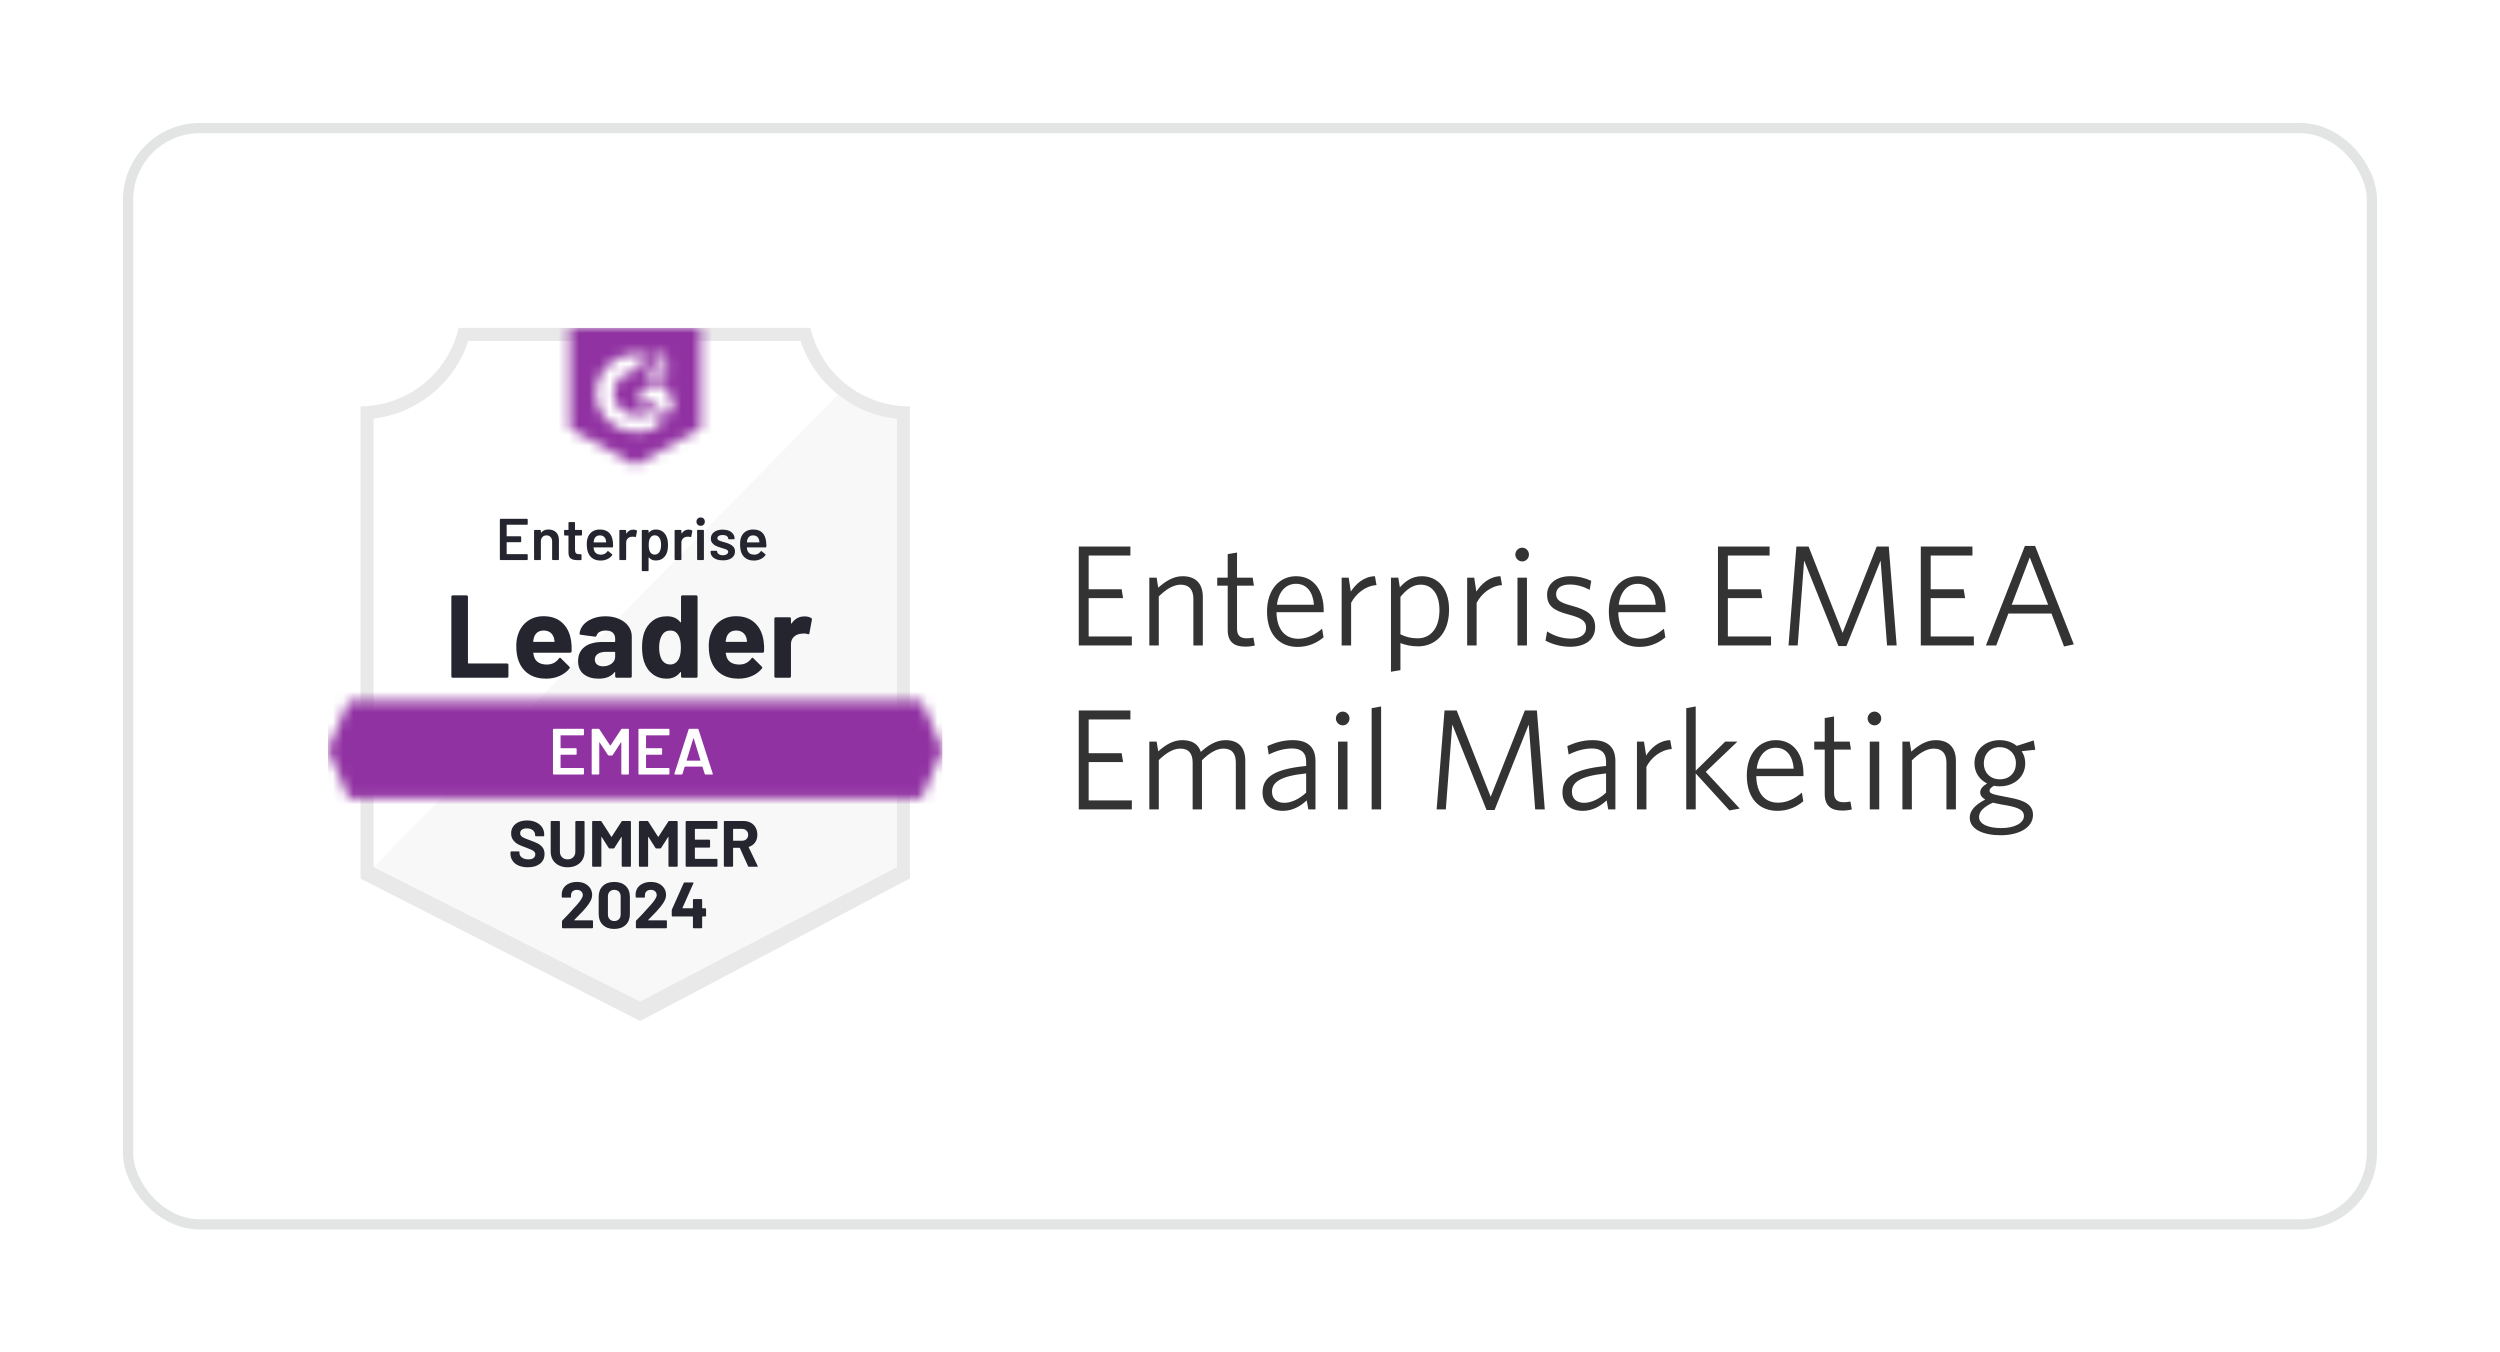 <svg width="244" height="132" viewBox="0 0 244 132" fill="none" xmlns="http://www.w3.org/2000/svg">
<g filter="url(#filter0_d_1256_35506)">
<rect x="12" y="8" width="220" height="108" rx="7.5" fill="white"/>
<rect x="12.5" y="8.5" width="219" height="107" rx="7" stroke="#E3E5E5"/>
<g clip-path="url(#clip0_1256_35506)">
<path d="M62.523 93.745L36.232 80.628V36.86C38.349 36.609 40.351 35.764 42.008 34.422C43.664 33.08 44.906 31.296 45.589 29.277H78.359C79.05 31.319 80.311 33.12 81.993 34.468C83.675 35.816 85.708 36.655 87.851 36.885V80.628L62.523 93.745Z" fill="white"/>
<path d="M36.468 80.628L62.472 93.745L87.532 80.615V36.885C85.449 36.599 83.472 35.788 81.787 34.53L36.468 80.628Z" fill="#F7F8F7"/>
<path d="M88.808 35.66H88.726C86.492 35.656 84.326 34.897 82.579 33.506C80.831 32.116 79.605 30.175 79.1 28L44.766 28C44.261 30.166 43.042 32.099 41.305 33.488C39.569 34.877 37.415 35.642 35.191 35.66V81.757L36.098 82.217L61.719 95.264L62.485 95.653L63.245 95.251L87.921 82.204L88.808 81.738V36.936V35.66ZM62.472 93.745L36.468 80.628V36.86C38.57 36.602 40.555 35.753 42.193 34.41C43.831 33.068 45.053 31.287 45.717 29.277H78.136C78.808 31.312 80.052 33.111 81.717 34.46C83.383 35.809 85.401 36.651 87.532 36.885V80.628L62.472 93.745Z" fill="#E9E9EA"/>
<mask id="mask0_1256_35506" style="mask-type:luminance" maskUnits="userSpaceOnUse" x="32" y="64" width="60" height="10">
<path d="M89.951 64.377H34.049L32 69.164L34.049 73.951H89.951L92 69.164L89.951 64.377Z" fill="white"/>
</mask>
<g mask="url(#mask0_1256_35506)">
<path d="M28.808 61.185H95.192V77.142H28.808V61.185Z" fill="#9132A2"/>
</g>
<mask id="mask1_1256_35506" style="mask-type:luminance" maskUnits="userSpaceOnUse" x="55" y="28" width="14" height="14">
<path d="M62 41.404L68.383 37.83V28H55.617V37.83L62 41.404ZM63.277 33.017C63.267 32.753 63.333 32.491 63.468 32.264C63.643 32.029 63.876 31.844 64.145 31.728L64.298 31.664C64.56 31.536 64.623 31.428 64.623 31.3C64.623 31.172 64.483 31.038 64.26 31.038C64.125 31.028 63.991 31.061 63.876 31.132C63.761 31.203 63.672 31.309 63.621 31.434L63.277 31.096C63.362 30.929 63.496 30.791 63.66 30.7C63.832 30.6 64.028 30.55 64.228 30.553C64.469 30.545 64.706 30.615 64.904 30.751C64.995 30.811 65.069 30.892 65.119 30.988C65.169 31.084 65.194 31.192 65.192 31.3C65.192 31.67 64.975 31.894 64.553 32.098L64.317 32.206C64.075 32.328 63.953 32.43 63.915 32.615H65.192V33.106H63.277V33.017ZM64.872 33.745L65.83 35.34L64.872 36.936L63.915 35.334H62L62.958 33.745H64.872ZM62.185 30.553C62.451 30.553 62.716 30.578 62.977 30.63L62.185 32.187C61.59 32.175 61.015 32.4 60.585 32.811C60.156 33.223 59.907 33.788 59.894 34.383C59.909 34.977 60.158 35.54 60.588 35.95C61.017 36.361 61.591 36.584 62.185 36.572C62.732 36.576 63.262 36.388 63.685 36.043L64.553 37.472C63.858 37.955 63.032 38.213 62.185 38.213C61.145 38.235 60.139 37.845 59.387 37.127C58.635 36.409 58.197 35.422 58.17 34.383C58.197 33.343 58.635 32.357 59.387 31.639C60.139 30.921 61.145 30.531 62.185 30.553Z" fill="white"/>
</mask>
<g mask="url(#mask1_1256_35506)">
<path d="M52.425 24.802H71.574V44.589H52.425V24.802Z" fill="#9132A2"/>
</g>
<path d="M44.185 62.149C44.147 62.149 44.115 62.136 44.089 62.111C44.064 62.081 44.051 62.047 44.051 62.008V54.247C44.051 54.208 44.064 54.174 44.089 54.145C44.115 54.119 44.147 54.106 44.185 54.106H45.532C45.57 54.106 45.602 54.119 45.628 54.145C45.657 54.174 45.672 54.208 45.672 54.247V60.7C45.672 60.738 45.691 60.757 45.73 60.757H49.483C49.521 60.757 49.555 60.77 49.585 60.796C49.611 60.825 49.623 60.859 49.623 60.898V62.008C49.623 62.047 49.611 62.081 49.585 62.111C49.555 62.136 49.521 62.149 49.483 62.149H44.185ZM55.745 58.587C55.791 58.876 55.806 59.202 55.789 59.564C55.785 59.657 55.736 59.704 55.642 59.704H52.094C52.047 59.704 52.032 59.723 52.049 59.761C52.07 59.915 52.111 60.068 52.17 60.221C52.37 60.647 52.777 60.859 53.389 60.859C53.879 60.855 54.266 60.657 54.551 60.266C54.581 60.219 54.615 60.196 54.653 60.196C54.679 60.196 54.706 60.211 54.736 60.24L55.559 61.057C55.598 61.096 55.617 61.13 55.617 61.159C55.617 61.176 55.602 61.208 55.572 61.255C55.321 61.566 54.996 61.808 54.596 61.983C54.2 62.153 53.764 62.238 53.287 62.238C52.628 62.238 52.07 62.089 51.615 61.791C51.16 61.493 50.832 61.076 50.632 60.54C50.47 60.157 50.389 59.655 50.389 59.034C50.389 58.613 50.447 58.242 50.562 57.923C50.74 57.379 51.049 56.944 51.487 56.621C51.93 56.302 52.453 56.142 53.057 56.142C53.823 56.142 54.438 56.364 54.902 56.806C55.366 57.249 55.647 57.842 55.745 58.587ZM53.07 57.54C52.585 57.54 52.266 57.766 52.113 58.217C52.083 58.319 52.057 58.442 52.036 58.587C52.036 58.625 52.055 58.645 52.094 58.645H54.079C54.126 58.645 54.14 58.625 54.123 58.587C54.085 58.366 54.066 58.259 54.066 58.268C53.998 58.038 53.879 57.859 53.709 57.732C53.534 57.604 53.321 57.54 53.07 57.54ZM59.089 56.149C59.587 56.149 60.032 56.236 60.423 56.41C60.815 56.581 61.119 56.817 61.336 57.119C61.553 57.417 61.662 57.749 61.662 58.115V62.008C61.662 62.047 61.649 62.081 61.623 62.111C61.598 62.136 61.566 62.149 61.528 62.149H60.181C60.142 62.149 60.111 62.136 60.085 62.111C60.055 62.081 60.04 62.047 60.04 62.008V61.632C60.04 61.611 60.034 61.596 60.021 61.587C60.004 61.578 59.989 61.585 59.977 61.606C59.653 62.028 59.136 62.238 58.425 62.238C57.825 62.238 57.343 62.093 56.977 61.804C56.606 61.515 56.421 61.085 56.421 60.515C56.421 59.928 56.63 59.47 57.047 59.142C57.459 58.819 58.049 58.657 58.815 58.657H59.983C60.021 58.657 60.04 58.638 60.04 58.6V58.344C60.04 58.093 59.964 57.896 59.811 57.751C59.657 57.611 59.428 57.54 59.121 57.54C58.887 57.54 58.691 57.583 58.534 57.668C58.377 57.753 58.274 57.872 58.228 58.025C58.206 58.111 58.157 58.149 58.081 58.14L56.689 57.955C56.596 57.938 56.553 57.904 56.562 57.853C56.592 57.53 56.719 57.238 56.945 56.978C57.17 56.719 57.47 56.517 57.845 56.372C58.215 56.223 58.63 56.149 59.089 56.149ZM58.859 61.032C59.187 61.032 59.466 60.944 59.696 60.77C59.925 60.596 60.04 60.37 60.04 60.093V59.678C60.04 59.64 60.021 59.621 59.983 59.621H59.16C58.815 59.621 58.545 59.687 58.349 59.819C58.153 59.947 58.055 60.13 58.055 60.368C58.055 60.576 58.128 60.738 58.272 60.853C58.417 60.972 58.613 61.032 58.859 61.032ZM66.468 54.247C66.468 54.208 66.481 54.174 66.506 54.145C66.532 54.119 66.564 54.106 66.602 54.106H67.949C67.987 54.106 68.019 54.119 68.045 54.145C68.07 54.174 68.083 54.208 68.083 54.247V62.008C68.083 62.047 68.07 62.081 68.045 62.111C68.019 62.136 67.987 62.149 67.949 62.149H66.602C66.564 62.149 66.532 62.136 66.506 62.111C66.481 62.081 66.468 62.047 66.468 62.008V61.632C66.468 61.611 66.46 61.598 66.442 61.593C66.425 61.589 66.411 61.593 66.398 61.606C66.074 62.028 65.634 62.238 65.077 62.238C64.54 62.238 64.079 62.089 63.691 61.791C63.304 61.493 63.026 61.085 62.855 60.566C62.728 60.166 62.664 59.702 62.664 59.174C62.664 58.63 62.732 58.155 62.868 57.751C63.047 57.257 63.325 56.868 63.704 56.583C64.083 56.293 64.551 56.149 65.109 56.149C65.662 56.149 66.091 56.34 66.398 56.723C66.411 56.749 66.425 56.757 66.442 56.749C66.46 56.74 66.468 56.725 66.468 56.704V54.247ZM66.225 60.355C66.379 60.074 66.455 59.687 66.455 59.193C66.455 58.683 66.37 58.281 66.2 57.987C66.025 57.689 65.77 57.54 65.434 57.54C65.072 57.54 64.8 57.689 64.617 57.987C64.425 58.289 64.33 58.696 64.33 59.206C64.33 59.666 64.411 60.049 64.572 60.355C64.764 60.687 65.047 60.853 65.421 60.853C65.766 60.853 66.034 60.687 66.225 60.355ZM74.53 58.587C74.577 58.876 74.591 59.202 74.574 59.564C74.57 59.657 74.521 59.704 74.428 59.704H70.879C70.832 59.704 70.817 59.723 70.834 59.761C70.855 59.915 70.896 60.068 70.955 60.221C71.155 60.647 71.562 60.859 72.174 60.859C72.664 60.855 73.051 60.657 73.336 60.266C73.366 60.219 73.4 60.196 73.438 60.196C73.464 60.196 73.492 60.211 73.521 60.24L74.345 61.057C74.383 61.096 74.402 61.13 74.402 61.159C74.402 61.176 74.387 61.208 74.357 61.255C74.106 61.566 73.781 61.808 73.381 61.983C72.985 62.153 72.549 62.238 72.072 62.238C71.413 62.238 70.855 62.089 70.4 61.791C69.945 61.493 69.617 61.076 69.417 60.54C69.255 60.157 69.174 59.655 69.174 59.034C69.174 58.613 69.232 58.242 69.347 57.923C69.525 57.379 69.834 56.944 70.272 56.621C70.715 56.302 71.238 56.142 71.843 56.142C72.609 56.142 73.223 56.364 73.687 56.806C74.151 57.249 74.432 57.842 74.53 58.587ZM71.855 57.54C71.37 57.54 71.051 57.766 70.898 58.217C70.868 58.319 70.843 58.442 70.821 58.587C70.821 58.625 70.84 58.645 70.879 58.645H72.864C72.911 58.645 72.925 58.625 72.909 58.587C72.87 58.366 72.851 58.259 72.851 58.268C72.783 58.038 72.664 57.859 72.494 57.732C72.319 57.604 72.106 57.54 71.855 57.54ZM78.519 56.161C78.796 56.161 79.013 56.215 79.17 56.321C79.234 56.355 79.257 56.413 79.24 56.493L78.998 57.808C78.994 57.898 78.94 57.923 78.838 57.885C78.723 57.847 78.589 57.828 78.436 57.828C78.377 57.828 78.294 57.836 78.187 57.853C77.911 57.874 77.677 57.974 77.485 58.153C77.294 58.336 77.198 58.576 77.198 58.874V62.008C77.198 62.047 77.185 62.081 77.159 62.111C77.13 62.136 77.096 62.149 77.057 62.149H75.717C75.679 62.149 75.645 62.136 75.615 62.111C75.589 62.081 75.577 62.047 75.577 62.008V56.379C75.577 56.34 75.589 56.308 75.615 56.283C75.645 56.257 75.679 56.245 75.717 56.245H77.057C77.096 56.245 77.13 56.257 77.159 56.283C77.185 56.308 77.198 56.34 77.198 56.379V56.819C77.198 56.84 77.204 56.855 77.217 56.864C77.234 56.872 77.247 56.868 77.255 56.851C77.57 56.391 77.992 56.161 78.519 56.161Z" fill="#252530"/>
<path d="M51.506 47.142C51.506 47.164 51.5 47.181 51.487 47.194C51.474 47.206 51.459 47.213 51.442 47.213H49.483C49.462 47.213 49.451 47.221 49.451 47.238V48.317C49.451 48.334 49.462 48.342 49.483 48.342H50.798C50.815 48.342 50.83 48.349 50.842 48.362C50.859 48.379 50.868 48.396 50.868 48.413V48.847C50.868 48.868 50.859 48.885 50.842 48.898C50.83 48.91 50.815 48.917 50.798 48.917H49.483C49.462 48.917 49.451 48.928 49.451 48.949V50.053C49.451 50.074 49.462 50.085 49.483 50.085H51.442C51.459 50.085 51.474 50.091 51.487 50.104C51.5 50.117 51.506 50.134 51.506 50.155V50.589C51.506 50.611 51.5 50.628 51.487 50.64C51.474 50.653 51.459 50.66 51.442 50.66H48.857C48.836 50.66 48.819 50.653 48.806 50.64C48.794 50.628 48.787 50.611 48.787 50.589V46.708C48.787 46.687 48.794 46.67 48.806 46.657C48.819 46.645 48.836 46.638 48.857 46.638H51.442C51.459 46.638 51.474 46.645 51.487 46.657C51.5 46.67 51.506 46.687 51.506 46.708V47.142ZM53.53 47.679C53.84 47.679 54.089 47.77 54.276 47.953C54.459 48.136 54.551 48.387 54.551 48.706V50.589C54.551 50.611 54.545 50.628 54.532 50.64C54.519 50.653 54.504 50.66 54.487 50.66H53.957C53.936 50.66 53.919 50.653 53.906 50.64C53.894 50.628 53.887 50.611 53.887 50.589V48.847C53.887 48.668 53.838 48.525 53.74 48.419C53.638 48.308 53.504 48.253 53.338 48.253C53.176 48.253 53.045 48.306 52.942 48.413C52.84 48.519 52.789 48.662 52.789 48.84V50.589C52.789 50.611 52.783 50.628 52.77 50.64C52.757 50.653 52.74 50.66 52.719 50.66H52.189C52.172 50.66 52.157 50.653 52.145 50.64C52.132 50.628 52.125 50.611 52.125 50.589V47.794C52.125 47.772 52.132 47.755 52.145 47.742C52.157 47.73 52.172 47.723 52.189 47.723H52.719C52.74 47.723 52.757 47.73 52.77 47.742C52.783 47.755 52.789 47.772 52.789 47.794V47.979C52.789 47.987 52.794 47.993 52.802 47.998C52.81 48.002 52.817 47.998 52.821 47.985C52.974 47.781 53.211 47.679 53.53 47.679ZM56.804 48.196C56.804 48.213 56.798 48.23 56.785 48.247C56.772 48.26 56.755 48.266 56.734 48.266H56.153C56.132 48.266 56.121 48.274 56.121 48.291V49.676C56.121 49.821 56.153 49.928 56.217 49.996C56.281 50.059 56.381 50.091 56.517 50.091H56.689C56.711 50.091 56.727 50.098 56.74 50.111C56.753 50.123 56.759 50.14 56.759 50.162V50.589C56.759 50.632 56.736 50.657 56.689 50.666L56.389 50.672C56.087 50.672 55.862 50.619 55.713 50.513C55.564 50.41 55.487 50.217 55.483 49.932V48.291C55.483 48.274 55.474 48.266 55.457 48.266H55.125C55.108 48.266 55.093 48.26 55.081 48.247C55.064 48.23 55.055 48.213 55.055 48.196V47.794C55.055 47.772 55.064 47.755 55.081 47.742C55.093 47.73 55.108 47.723 55.125 47.723H55.457C55.474 47.723 55.483 47.715 55.483 47.698V47.021C55.483 47.004 55.489 46.989 55.502 46.977C55.515 46.959 55.532 46.951 55.553 46.951H56.051C56.072 46.951 56.089 46.959 56.102 46.977C56.115 46.989 56.121 47.004 56.121 47.021V47.698C56.121 47.715 56.132 47.723 56.153 47.723H56.734C56.755 47.723 56.772 47.73 56.785 47.742C56.798 47.755 56.804 47.772 56.804 47.794V48.196ZM59.817 48.859C59.83 48.957 59.836 49.066 59.836 49.185L59.83 49.364C59.83 49.406 59.808 49.428 59.766 49.428H57.966C57.945 49.428 57.934 49.438 57.934 49.459C57.947 49.587 57.964 49.672 57.985 49.715C58.079 49.991 58.304 50.132 58.662 50.136C58.921 50.136 59.127 50.03 59.281 49.817C59.298 49.791 59.317 49.779 59.338 49.779C59.355 49.779 59.368 49.785 59.377 49.798L59.734 50.091C59.768 50.117 59.774 50.147 59.753 50.181C59.634 50.351 59.477 50.481 59.281 50.57C59.081 50.664 58.862 50.711 58.623 50.711C58.321 50.711 58.066 50.645 57.857 50.513C57.649 50.377 57.498 50.187 57.404 49.945C57.315 49.74 57.27 49.453 57.27 49.083C57.27 48.862 57.294 48.683 57.34 48.547C57.417 48.279 57.562 48.066 57.774 47.908C57.987 47.755 58.242 47.679 58.54 47.679C59.294 47.679 59.719 48.072 59.817 48.859ZM58.54 48.253C58.4 48.253 58.283 48.289 58.189 48.362C58.096 48.43 58.028 48.528 57.985 48.655C57.964 48.719 57.949 48.802 57.94 48.904C57.932 48.925 57.94 48.936 57.966 48.936H59.134C59.151 48.936 59.16 48.925 59.16 48.904C59.151 48.81 59.14 48.738 59.127 48.687C59.093 48.551 59.025 48.445 58.923 48.368C58.821 48.291 58.694 48.253 58.54 48.253ZM61.815 47.691C61.938 47.691 62.045 47.715 62.134 47.762C62.164 47.779 62.176 47.808 62.172 47.851L62.07 48.368C62.066 48.415 62.04 48.428 61.993 48.406C61.934 48.389 61.866 48.381 61.789 48.381C61.742 48.381 61.704 48.383 61.674 48.387C61.517 48.391 61.383 48.447 61.272 48.553C61.166 48.66 61.113 48.796 61.113 48.962V50.589C61.113 50.611 61.106 50.628 61.093 50.64C61.081 50.653 61.064 50.66 61.042 50.66H60.519C60.498 50.66 60.481 50.653 60.468 50.64C60.455 50.628 60.449 50.611 60.449 50.589V47.794C60.449 47.772 60.455 47.755 60.468 47.742C60.481 47.73 60.498 47.723 60.519 47.723H61.042C61.064 47.723 61.081 47.73 61.093 47.742C61.106 47.755 61.113 47.772 61.113 47.794V48.049C61.113 48.066 61.115 48.074 61.119 48.074C61.127 48.079 61.136 48.074 61.145 48.062C61.302 47.815 61.525 47.691 61.815 47.691ZM65.096 48.483C65.164 48.679 65.198 48.917 65.198 49.198C65.198 49.47 65.166 49.704 65.102 49.9C65.017 50.155 64.881 50.353 64.694 50.493C64.51 50.634 64.276 50.704 63.991 50.704C63.719 50.704 63.5 50.606 63.334 50.41C63.33 50.402 63.323 50.4 63.315 50.404C63.306 50.408 63.302 50.417 63.302 50.43V51.674C63.302 51.696 63.296 51.713 63.283 51.725C63.27 51.738 63.253 51.745 63.232 51.745H62.702C62.685 51.745 62.67 51.738 62.657 51.725C62.645 51.713 62.638 51.696 62.638 51.674V47.794C62.638 47.772 62.645 47.755 62.657 47.742C62.67 47.73 62.685 47.723 62.702 47.723H63.232C63.253 47.723 63.27 47.73 63.283 47.742C63.296 47.755 63.302 47.772 63.302 47.794V47.966C63.302 47.979 63.306 47.985 63.315 47.985C63.323 47.989 63.33 47.987 63.334 47.979C63.504 47.779 63.725 47.679 63.998 47.679C64.27 47.679 64.5 47.749 64.687 47.889C64.874 48.03 65.01 48.228 65.096 48.483ZM64.349 49.887C64.464 49.713 64.521 49.481 64.521 49.191C64.521 48.91 64.474 48.689 64.381 48.528C64.274 48.34 64.113 48.247 63.896 48.247C63.696 48.247 63.547 48.338 63.449 48.521C63.359 48.67 63.315 48.894 63.315 49.191C63.315 49.493 63.362 49.723 63.455 49.881C63.557 50.047 63.702 50.13 63.889 50.13C64.094 50.13 64.247 50.049 64.349 49.887ZM67.208 47.691C67.332 47.691 67.438 47.715 67.528 47.762C67.562 47.779 67.574 47.808 67.566 47.851L67.47 48.368C67.466 48.415 67.438 48.428 67.387 48.406C67.328 48.389 67.26 48.381 67.183 48.381C67.136 48.381 67.098 48.383 67.068 48.387C66.91 48.391 66.776 48.447 66.666 48.553C66.559 48.66 66.506 48.796 66.506 48.962V50.589C66.506 50.611 66.5 50.628 66.487 50.64C66.474 50.653 66.457 50.66 66.436 50.66H65.913C65.891 50.66 65.874 50.653 65.862 50.64C65.849 50.628 65.842 50.611 65.842 50.589V47.794C65.842 47.772 65.849 47.755 65.862 47.742C65.874 47.73 65.891 47.723 65.913 47.723H66.436C66.457 47.723 66.474 47.73 66.487 47.742C66.5 47.755 66.506 47.772 66.506 47.794V48.049C66.506 48.066 66.51 48.074 66.519 48.074C66.523 48.079 66.53 48.074 66.538 48.062C66.696 47.815 66.919 47.691 67.208 47.691ZM68.383 47.321C68.264 47.321 68.166 47.283 68.089 47.206C68.013 47.13 67.974 47.032 67.974 46.913C67.974 46.794 68.013 46.696 68.089 46.619C68.166 46.542 68.264 46.504 68.383 46.504C68.502 46.504 68.6 46.542 68.677 46.619C68.753 46.696 68.791 46.794 68.791 46.913C68.791 47.032 68.753 47.13 68.677 47.206C68.6 47.283 68.502 47.321 68.383 47.321ZM68.102 50.66C68.085 50.66 68.07 50.653 68.057 50.64C68.045 50.628 68.038 50.611 68.038 50.589V47.787C68.038 47.766 68.045 47.749 68.057 47.736C68.07 47.723 68.085 47.717 68.102 47.717H68.632C68.653 47.717 68.67 47.723 68.683 47.736C68.696 47.749 68.702 47.766 68.702 47.787V50.589C68.702 50.611 68.696 50.628 68.683 50.64C68.67 50.653 68.653 50.66 68.632 50.66H68.102ZM70.559 50.691C70.317 50.691 70.104 50.657 69.921 50.589C69.738 50.517 69.598 50.419 69.5 50.296C69.402 50.172 69.353 50.034 69.353 49.881V49.823C69.353 49.806 69.359 49.791 69.372 49.779C69.385 49.766 69.4 49.76 69.417 49.76H69.927C69.945 49.76 69.959 49.766 69.972 49.779C69.989 49.791 69.998 49.806 69.998 49.823V49.836C69.998 49.934 70.049 50.017 70.151 50.085C70.257 50.157 70.391 50.194 70.553 50.194C70.706 50.194 70.83 50.162 70.923 50.098C71.021 50.034 71.07 49.955 71.07 49.862C71.07 49.772 71.03 49.706 70.949 49.664C70.872 49.617 70.747 49.57 70.572 49.523L70.349 49.453C70.153 49.394 69.989 49.332 69.857 49.268C69.721 49.204 69.608 49.115 69.519 49C69.425 48.889 69.379 48.745 69.379 48.566C69.379 48.298 69.485 48.085 69.698 47.928C69.906 47.77 70.183 47.691 70.528 47.691C70.762 47.691 70.968 47.728 71.147 47.8C71.321 47.877 71.455 47.981 71.549 48.113C71.647 48.245 71.696 48.394 71.696 48.559C71.696 48.581 71.689 48.598 71.677 48.611C71.664 48.623 71.647 48.63 71.625 48.63H71.14C71.119 48.63 71.102 48.623 71.089 48.611C71.076 48.598 71.07 48.581 71.07 48.559C71.07 48.462 71.021 48.379 70.923 48.31C70.825 48.247 70.691 48.215 70.521 48.215C70.372 48.215 70.251 48.242 70.157 48.298C70.064 48.353 70.017 48.43 70.017 48.528C70.017 48.621 70.062 48.691 70.151 48.738C70.24 48.785 70.391 48.838 70.604 48.898L70.732 48.93C70.932 48.989 71.102 49.051 71.242 49.115C71.379 49.179 71.496 49.268 71.594 49.383C71.687 49.493 71.734 49.64 71.734 49.823C71.734 50.091 71.627 50.304 71.415 50.462C71.198 50.615 70.913 50.691 70.559 50.691ZM74.772 48.859C74.789 48.957 74.798 49.066 74.798 49.185L74.791 49.364C74.791 49.406 74.768 49.428 74.721 49.428H72.927C72.906 49.428 72.896 49.438 72.896 49.459C72.908 49.587 72.925 49.672 72.947 49.715C73.04 49.991 73.264 50.132 73.617 50.136C73.881 50.136 74.089 50.03 74.242 49.817C74.255 49.791 74.274 49.779 74.3 49.779C74.313 49.779 74.325 49.785 74.338 49.798L74.696 50.091C74.73 50.117 74.734 50.147 74.708 50.181C74.589 50.351 74.432 50.481 74.236 50.57C74.04 50.664 73.821 50.711 73.579 50.711C73.281 50.711 73.028 50.645 72.819 50.513C72.611 50.377 72.457 50.187 72.359 49.945C72.274 49.74 72.232 49.453 72.232 49.083C72.232 48.862 72.253 48.683 72.296 48.547C72.372 48.279 72.517 48.066 72.73 47.908C72.942 47.755 73.2 47.679 73.502 47.679C74.255 47.679 74.679 48.072 74.772 48.859ZM73.502 48.253C73.357 48.253 73.238 48.289 73.145 48.362C73.051 48.43 72.985 48.528 72.947 48.655C72.925 48.719 72.91 48.802 72.902 48.904C72.894 48.925 72.902 48.936 72.927 48.936H74.089C74.111 48.936 74.121 48.925 74.121 48.904C74.113 48.81 74.1 48.738 74.083 48.687C74.049 48.551 73.981 48.445 73.879 48.368C73.776 48.291 73.651 48.253 73.502 48.253Z" fill="#252530"/>
<path d="M56.996 67.689C56.996 67.711 56.989 67.728 56.977 67.74C56.96 67.757 56.94 67.766 56.919 67.766H54.743C54.721 67.766 54.711 67.777 54.711 67.798V68.992C54.711 69.013 54.721 69.023 54.743 69.023H56.204C56.225 69.023 56.245 69.03 56.262 69.043C56.275 69.06 56.281 69.079 56.281 69.1V69.585C56.281 69.606 56.275 69.626 56.262 69.643C56.245 69.655 56.225 69.662 56.204 69.662H54.743C54.721 69.662 54.711 69.672 54.711 69.694V70.926C54.711 70.947 54.721 70.957 54.743 70.957H56.919C56.94 70.957 56.96 70.966 56.977 70.983C56.989 70.996 56.996 71.013 56.996 71.034V71.519C56.996 71.54 56.989 71.558 56.977 71.57C56.96 71.587 56.94 71.596 56.919 71.596H54.047C54.026 71.596 54.008 71.587 53.996 71.57C53.979 71.558 53.97 71.54 53.97 71.519V67.204C53.97 67.183 53.979 67.166 53.996 67.153C54.008 67.136 54.026 67.128 54.047 67.128H56.919C56.94 67.128 56.96 67.136 56.977 67.153C56.989 67.166 56.996 67.183 56.996 67.204V67.689ZM60.628 67.179C60.649 67.145 60.679 67.128 60.717 67.128H61.304C61.325 67.128 61.343 67.136 61.355 67.153C61.372 67.166 61.381 67.183 61.381 67.204V71.519C61.381 71.54 61.372 71.558 61.355 71.57C61.343 71.587 61.325 71.596 61.304 71.596H60.717C60.696 71.596 60.677 71.587 60.66 71.57C60.647 71.558 60.64 71.54 60.64 71.519V68.475C60.64 68.462 60.636 68.453 60.628 68.449C60.615 68.445 60.606 68.449 60.602 68.462L59.804 69.687C59.783 69.721 59.753 69.738 59.715 69.738H59.421C59.383 69.738 59.353 69.721 59.332 69.687L58.528 68.468C58.523 68.455 58.515 68.451 58.502 68.455C58.494 68.46 58.489 68.468 58.489 68.481V71.519C58.489 71.54 58.483 71.558 58.47 71.57C58.453 71.587 58.434 71.596 58.413 71.596H57.825C57.804 71.596 57.785 71.587 57.768 71.57C57.755 71.558 57.749 71.54 57.749 71.519V67.204C57.749 67.183 57.755 67.166 57.768 67.153C57.785 67.136 57.804 67.128 57.825 67.128H58.413C58.451 67.128 58.481 67.145 58.502 67.179L59.543 68.755C59.551 68.764 59.56 68.768 59.568 68.768C59.577 68.768 59.583 68.764 59.587 68.755L60.628 67.179ZM65.338 67.689C65.338 67.711 65.332 67.728 65.319 67.74C65.302 67.757 65.283 67.766 65.262 67.766H63.085C63.064 67.766 63.053 67.777 63.053 67.798V68.992C63.053 69.013 63.064 69.023 63.085 69.023H64.547C64.568 69.023 64.587 69.03 64.604 69.043C64.617 69.06 64.623 69.079 64.623 69.1V69.585C64.623 69.606 64.617 69.626 64.604 69.643C64.587 69.655 64.568 69.662 64.547 69.662H63.085C63.064 69.662 63.053 69.672 63.053 69.694V70.926C63.053 70.947 63.064 70.957 63.085 70.957H65.262C65.283 70.957 65.302 70.966 65.319 70.983C65.332 70.996 65.338 71.013 65.338 71.034V71.519C65.338 71.54 65.332 71.558 65.319 71.57C65.302 71.587 65.283 71.596 65.262 71.596H62.389C62.368 71.596 62.351 71.587 62.338 71.57C62.321 71.558 62.313 71.54 62.313 71.519V67.204C62.313 67.183 62.321 67.166 62.338 67.153C62.351 67.136 62.368 67.128 62.389 67.128H65.262C65.283 67.128 65.302 67.136 65.319 67.153C65.332 67.166 65.338 67.183 65.338 67.204V67.689ZM68.862 71.596C68.819 71.596 68.791 71.575 68.779 71.532L68.568 70.849C68.56 70.832 68.549 70.823 68.536 70.823H66.851C66.838 70.823 66.828 70.832 66.819 70.849L66.609 71.532C66.596 71.575 66.568 71.596 66.525 71.596H65.887C65.862 71.596 65.843 71.587 65.83 71.57C65.817 71.558 65.815 71.536 65.823 71.506L67.209 67.192C67.221 67.149 67.249 67.128 67.291 67.128H68.089C68.132 67.128 68.16 67.149 68.172 67.192L69.564 71.506C69.568 71.515 69.57 71.526 69.57 71.538C69.57 71.577 69.547 71.596 69.5 71.596H68.862ZM67.017 70.204C67.013 70.23 67.021 70.243 67.043 70.243H68.338C68.364 70.243 68.372 70.23 68.364 70.204L67.706 68.066C67.702 68.049 67.696 68.04 67.687 68.04C67.679 68.04 67.672 68.049 67.668 68.066L67.017 70.204Z" fill="white"/>
<path d="M51.513 80.647C51.172 80.647 50.874 80.592 50.619 80.481C50.364 80.374 50.168 80.219 50.032 80.015C49.891 79.815 49.821 79.581 49.821 79.313V79.172C49.821 79.151 49.83 79.134 49.847 79.121C49.859 79.104 49.877 79.096 49.898 79.096H50.625C50.647 79.096 50.666 79.104 50.683 79.121C50.696 79.134 50.702 79.151 50.702 79.172V79.268C50.702 79.438 50.781 79.581 50.938 79.696C51.096 79.815 51.308 79.874 51.577 79.874C51.802 79.874 51.97 79.828 52.081 79.734C52.191 79.636 52.247 79.517 52.247 79.377C52.247 79.275 52.213 79.189 52.145 79.121C52.077 79.049 51.983 78.987 51.864 78.936C51.749 78.881 51.564 78.806 51.308 78.713C51.023 78.615 50.781 78.515 50.581 78.413C50.385 78.311 50.221 78.17 50.089 77.992C49.953 77.817 49.885 77.6 49.885 77.341C49.885 77.085 49.951 76.862 50.083 76.67C50.215 76.479 50.398 76.332 50.632 76.23C50.866 76.128 51.136 76.077 51.442 76.077C51.766 76.077 52.053 76.134 52.304 76.249C52.559 76.364 52.76 76.526 52.904 76.734C53.045 76.938 53.115 77.177 53.115 77.449V77.545C53.115 77.566 53.108 77.583 53.096 77.596C53.079 77.613 53.059 77.621 53.038 77.621H52.304C52.283 77.621 52.266 77.613 52.253 77.596C52.236 77.583 52.227 77.566 52.227 77.545V77.494C52.227 77.315 52.155 77.162 52.011 77.034C51.862 76.911 51.66 76.849 51.404 76.849C51.204 76.849 51.047 76.892 50.932 76.977C50.821 77.062 50.766 77.179 50.766 77.328C50.766 77.434 50.8 77.523 50.868 77.596C50.932 77.668 51.03 77.732 51.162 77.787C51.289 77.847 51.489 77.926 51.762 78.023C52.064 78.134 52.3 78.232 52.47 78.317C52.645 78.402 52.802 78.528 52.942 78.694C53.079 78.864 53.147 79.083 53.147 79.351C53.147 79.751 53 80.066 52.706 80.296C52.413 80.53 52.015 80.647 51.513 80.647ZM55.4 80.647C55.072 80.647 54.785 80.583 54.538 80.455C54.287 80.328 54.091 80.149 53.951 79.919C53.815 79.685 53.747 79.417 53.747 79.115V76.204C53.747 76.183 53.753 76.166 53.766 76.153C53.783 76.136 53.802 76.128 53.823 76.128H54.57C54.591 76.128 54.608 76.136 54.621 76.153C54.638 76.166 54.647 76.183 54.647 76.204V79.121C54.647 79.347 54.717 79.528 54.857 79.664C54.993 79.804 55.174 79.874 55.4 79.874C55.625 79.874 55.808 79.804 55.949 79.664C56.085 79.528 56.153 79.347 56.153 79.121V76.204C56.153 76.183 56.162 76.166 56.179 76.153C56.191 76.136 56.208 76.128 56.23 76.128H56.977C56.998 76.128 57.017 76.136 57.034 76.153C57.047 76.166 57.053 76.183 57.053 76.204V79.115C57.053 79.417 56.985 79.685 56.849 79.919C56.708 80.149 56.515 80.328 56.268 80.455C56.017 80.583 55.728 80.647 55.4 80.647ZM60.666 76.179C60.687 76.145 60.717 76.128 60.755 76.128H61.502C61.523 76.128 61.542 76.136 61.559 76.153C61.572 76.166 61.579 76.183 61.579 76.204V80.519C61.579 80.54 61.572 80.558 61.559 80.57C61.542 80.587 61.523 80.596 61.502 80.596H60.755C60.734 80.596 60.717 80.587 60.704 80.57C60.687 80.558 60.679 80.54 60.679 80.519V77.704C60.679 77.687 60.674 77.679 60.666 77.679C60.657 77.679 60.649 77.685 60.64 77.698L59.964 78.757C59.942 78.792 59.913 78.809 59.874 78.809H59.498C59.459 78.809 59.43 78.792 59.408 78.757L58.732 77.698C58.723 77.685 58.715 77.679 58.706 77.679C58.698 77.683 58.694 77.694 58.694 77.711V80.519C58.694 80.54 58.685 80.558 58.668 80.57C58.655 80.587 58.638 80.596 58.617 80.596H57.87C57.849 80.596 57.83 80.587 57.813 80.57C57.8 80.558 57.794 80.54 57.794 80.519V76.204C57.794 76.183 57.8 76.166 57.813 76.153C57.83 76.136 57.849 76.128 57.87 76.128H58.617C58.655 76.128 58.685 76.145 58.706 76.179L59.664 77.666C59.676 77.692 59.689 77.692 59.702 77.666L60.666 76.179ZM65.23 76.179C65.251 76.145 65.281 76.128 65.319 76.128H66.066C66.087 76.128 66.104 76.136 66.117 76.153C66.134 76.166 66.142 76.183 66.142 76.204V80.519C66.142 80.54 66.134 80.558 66.117 80.57C66.104 80.587 66.087 80.596 66.066 80.596H65.319C65.298 80.596 65.279 80.587 65.262 80.57C65.249 80.558 65.242 80.54 65.242 80.519V77.704C65.242 77.687 65.238 77.679 65.23 77.679C65.221 77.679 65.213 77.685 65.204 77.698L64.528 78.757C64.506 78.792 64.477 78.809 64.438 78.809H64.062C64.023 78.809 63.993 78.792 63.972 78.757L63.296 77.698C63.287 77.685 63.279 77.679 63.27 77.679C63.262 77.683 63.257 77.694 63.257 77.711V80.519C63.257 80.54 63.251 80.558 63.238 80.57C63.221 80.587 63.202 80.596 63.181 80.596H62.434C62.413 80.596 62.396 80.587 62.383 80.57C62.366 80.558 62.357 80.54 62.357 80.519V76.204C62.357 76.183 62.366 76.166 62.383 76.153C62.396 76.136 62.413 76.128 62.434 76.128H63.181C63.219 76.128 63.249 76.145 63.27 76.179L64.228 77.666C64.24 77.692 64.253 77.692 64.266 77.666L65.23 76.179ZM70.023 76.823C70.023 76.845 70.017 76.862 70.004 76.874C69.987 76.892 69.968 76.9 69.947 76.9H67.853C67.832 76.9 67.821 76.911 67.821 76.932V77.921C67.821 77.943 67.832 77.953 67.853 77.953H69.225C69.247 77.953 69.264 77.96 69.276 77.972C69.293 77.989 69.302 78.009 69.302 78.03V78.649C69.302 78.67 69.293 78.689 69.276 78.706C69.264 78.719 69.247 78.726 69.225 78.726H67.853C67.832 78.726 67.821 78.736 67.821 78.757V79.792C67.821 79.813 67.832 79.823 67.853 79.823H69.947C69.968 79.823 69.987 79.83 70.004 79.843C70.017 79.86 70.023 79.879 70.023 79.9V80.519C70.023 80.54 70.017 80.558 70.004 80.57C69.987 80.587 69.968 80.596 69.947 80.596H66.998C66.977 80.596 66.957 80.587 66.94 80.57C66.927 80.558 66.921 80.54 66.921 80.519V76.204C66.921 76.183 66.927 76.166 66.94 76.153C66.957 76.136 66.977 76.128 66.998 76.128H69.947C69.968 76.128 69.987 76.136 70.004 76.153C70.017 76.166 70.023 76.183 70.023 76.204V76.823ZM73.1 80.596C73.057 80.596 73.028 80.577 73.01 80.538L72.213 78.77C72.204 78.753 72.191 78.745 72.174 78.745H71.581C71.559 78.745 71.549 78.755 71.549 78.777V80.519C71.549 80.54 71.54 80.558 71.523 80.57C71.51 80.587 71.493 80.596 71.472 80.596H70.725C70.704 80.596 70.685 80.587 70.668 80.57C70.655 80.558 70.649 80.54 70.649 80.519V76.204C70.649 76.183 70.655 76.166 70.668 76.153C70.685 76.136 70.704 76.128 70.725 76.128H72.551C72.823 76.128 73.062 76.183 73.266 76.294C73.474 76.404 73.634 76.562 73.745 76.766C73.859 76.97 73.917 77.206 73.917 77.475C73.917 77.764 73.845 78.011 73.7 78.215C73.555 78.424 73.353 78.57 73.094 78.655C73.072 78.664 73.066 78.679 73.074 78.7L73.942 80.506C73.951 80.523 73.955 80.536 73.955 80.545C73.955 80.579 73.932 80.596 73.885 80.596H73.1ZM71.581 76.9C71.559 76.9 71.549 76.911 71.549 76.932V78.023C71.549 78.045 71.559 78.055 71.581 78.055H72.417C72.596 78.055 72.74 78.002 72.851 77.896C72.966 77.789 73.023 77.651 73.023 77.481C73.023 77.311 72.966 77.17 72.851 77.06C72.74 76.953 72.596 76.9 72.417 76.9H71.581Z" fill="#252530"/>
<path d="M56.051 85.785C56.042 85.794 56.04 85.802 56.045 85.811C56.049 85.819 56.057 85.823 56.07 85.823H57.8C57.821 85.823 57.84 85.83 57.857 85.843C57.87 85.86 57.877 85.879 57.877 85.9V86.519C57.877 86.54 57.87 86.558 57.857 86.57C57.84 86.587 57.821 86.596 57.8 86.596H54.928C54.906 86.596 54.887 86.587 54.87 86.57C54.857 86.558 54.851 86.54 54.851 86.519V85.932C54.851 85.894 54.864 85.862 54.889 85.836C55.098 85.632 55.31 85.411 55.528 85.172C55.745 84.93 55.881 84.779 55.936 84.719C56.055 84.579 56.176 84.445 56.3 84.317C56.687 83.887 56.881 83.568 56.881 83.36C56.881 83.211 56.828 83.087 56.721 82.989C56.615 82.896 56.477 82.849 56.306 82.849C56.136 82.849 55.998 82.896 55.891 82.989C55.785 83.087 55.732 83.215 55.732 83.372V83.532C55.732 83.553 55.723 83.572 55.706 83.589C55.694 83.602 55.676 83.609 55.655 83.609H54.902C54.881 83.609 54.864 83.602 54.851 83.589C54.834 83.572 54.825 83.553 54.825 83.532V83.232C54.838 83.002 54.91 82.798 55.042 82.619C55.174 82.445 55.349 82.311 55.566 82.217C55.787 82.124 56.034 82.077 56.306 82.077C56.608 82.077 56.872 82.132 57.098 82.243C57.319 82.358 57.491 82.511 57.615 82.702C57.734 82.894 57.794 83.106 57.794 83.341C57.794 83.519 57.749 83.702 57.66 83.889C57.57 84.077 57.436 84.279 57.257 84.496C57.125 84.662 56.983 84.826 56.83 84.987C56.676 85.149 56.449 85.383 56.147 85.689L56.051 85.785ZM59.951 86.666C59.483 86.666 59.113 86.534 58.84 86.27C58.568 86.011 58.432 85.655 58.432 85.204V83.519C58.432 83.077 58.568 82.726 58.84 82.466C59.113 82.206 59.483 82.077 59.951 82.077C60.419 82.077 60.791 82.206 61.068 82.466C61.34 82.726 61.477 83.077 61.477 83.519V85.204C61.477 85.655 61.34 86.011 61.068 86.27C60.791 86.534 60.419 86.666 59.951 86.666ZM59.951 85.894C60.142 85.894 60.296 85.834 60.41 85.715C60.521 85.6 60.577 85.445 60.577 85.249V83.494C60.577 83.298 60.521 83.143 60.41 83.028C60.296 82.909 60.142 82.849 59.951 82.849C59.764 82.849 59.615 82.909 59.504 83.028C59.389 83.143 59.332 83.298 59.332 83.494V85.249C59.332 85.445 59.389 85.6 59.504 85.715C59.615 85.834 59.764 85.894 59.951 85.894ZM63.264 85.785C63.255 85.794 63.253 85.802 63.257 85.811C63.262 85.819 63.27 85.823 63.283 85.823H65.013C65.034 85.823 65.053 85.83 65.07 85.843C65.083 85.86 65.089 85.879 65.089 85.9V86.519C65.089 86.54 65.083 86.558 65.07 86.57C65.053 86.587 65.034 86.596 65.013 86.596H62.14C62.119 86.596 62.102 86.587 62.089 86.57C62.072 86.558 62.064 86.54 62.064 86.519V85.932C62.064 85.894 62.077 85.862 62.102 85.836C62.31 85.632 62.523 85.411 62.74 85.172C62.957 84.93 63.093 84.779 63.149 84.719C63.268 84.579 63.389 84.445 63.513 84.317C63.9 83.887 64.094 83.568 64.094 83.36C64.094 83.211 64.04 83.087 63.934 82.989C63.828 82.896 63.689 82.849 63.519 82.849C63.349 82.849 63.211 82.896 63.104 82.989C62.998 83.087 62.945 83.215 62.945 83.372V83.532C62.945 83.553 62.938 83.572 62.925 83.589C62.908 83.602 62.889 83.609 62.868 83.609H62.115C62.093 83.609 62.077 83.602 62.064 83.589C62.047 83.572 62.038 83.553 62.038 83.532V83.232C62.051 83.002 62.123 82.798 62.255 82.619C62.387 82.445 62.564 82.311 62.785 82.217C63.002 82.124 63.247 82.077 63.519 82.077C63.821 82.077 64.085 82.132 64.311 82.243C64.532 82.358 64.704 82.511 64.828 82.702C64.947 82.894 65.006 83.106 65.006 83.341C65.006 83.519 64.962 83.702 64.872 83.889C64.783 84.077 64.649 84.279 64.47 84.496C64.338 84.662 64.196 84.826 64.043 84.987C63.889 85.149 63.662 85.383 63.359 85.689L63.264 85.785ZM68.836 84.649C68.857 84.649 68.876 84.655 68.894 84.668C68.906 84.685 68.913 84.704 68.913 84.726V85.37C68.913 85.392 68.906 85.411 68.894 85.428C68.876 85.441 68.857 85.447 68.836 85.447H68.562C68.54 85.447 68.53 85.457 68.53 85.479V86.519C68.53 86.54 68.523 86.558 68.51 86.57C68.493 86.587 68.474 86.596 68.453 86.596H67.706C67.685 86.596 67.668 86.587 67.655 86.57C67.638 86.558 67.63 86.54 67.63 86.519V85.479C67.63 85.457 67.619 85.447 67.598 85.447H65.638C65.617 85.447 65.6 85.441 65.587 85.428C65.57 85.411 65.562 85.392 65.562 85.37V84.86C65.562 84.834 65.568 84.802 65.581 84.764L66.73 82.185C66.747 82.147 66.776 82.128 66.819 82.128H67.617C67.647 82.128 67.668 82.136 67.681 82.153C67.689 82.166 67.687 82.187 67.674 82.217L66.608 84.611C66.604 84.619 66.604 84.628 66.608 84.636C66.613 84.645 66.619 84.649 66.628 84.649H67.598C67.619 84.649 67.63 84.638 67.63 84.617V83.826C67.63 83.804 67.638 83.787 67.655 83.775C67.668 83.757 67.685 83.749 67.706 83.749H68.453C68.474 83.749 68.493 83.757 68.51 83.775C68.523 83.787 68.53 83.804 68.53 83.826V84.617C68.53 84.638 68.54 84.649 68.562 84.649H68.836Z" fill="#252530"/>
</g>
<path d="M110.468 59H105.288V49.34H110.328V50.222H106.254V53.512H109.474L109.614 54.38H106.254V58.118H110.468V59ZM117.396 59H116.472V54.436C116.472 53.582 116.08 53.064 115.24 53.064C114.54 53.064 113.826 53.498 113.098 54.212V59H112.174V52.378H112.888L113.042 53.358C113.77 52.714 114.526 52.238 115.422 52.238C116.738 52.238 117.396 52.994 117.396 54.268V59ZM122.47 59C122.274 59.056 121.938 59.112 121.546 59.112C120.51 59.112 119.824 58.706 119.824 57.488V53.162H118.802V52.378H119.824V50.082L120.734 49.928V52.378H122.26L122.386 53.162H120.734V57.334C120.734 58.006 121 58.3 121.714 58.3C121.924 58.3 122.176 58.258 122.33 58.23L122.47 59ZM126.49 52.98C125.524 52.98 124.796 53.694 124.628 55.024H128.24C128.156 53.834 127.568 52.98 126.49 52.98ZM129.178 58.202C128.52 58.762 127.666 59.14 126.644 59.14C124.908 59.14 123.662 57.964 123.662 55.682C123.662 53.554 124.866 52.238 126.504 52.238C128.296 52.238 129.192 53.722 129.192 55.556V55.752H124.586C124.614 57.39 125.384 58.342 126.714 58.342C127.582 58.342 128.352 57.95 129.038 57.362L129.178 58.202ZM134.347 53.106C133.255 53.176 132.317 53.96 131.869 54.842V59H130.945V52.378H131.631L131.841 53.736C132.331 52.994 133.101 52.266 134.193 52.238L134.347 53.106ZM140.49 55.542C140.49 53.932 139.72 53.064 138.67 53.064C137.886 53.064 137.284 53.526 136.682 54.254V57.908C137.2 58.16 137.69 58.3 138.376 58.3C139.566 58.3 140.49 57.39 140.49 55.542ZM141.428 55.5C141.428 57.922 140.014 59.084 138.404 59.084C137.746 59.084 137.158 58.958 136.682 58.762V61.408L135.758 61.562V52.378H136.472L136.626 53.33C137.144 52.742 137.802 52.238 138.768 52.238C140.21 52.238 141.428 53.288 141.428 55.5ZM146.597 53.106C145.505 53.176 144.567 53.96 144.119 54.842V59H143.195V52.378H143.881L144.091 53.736C144.581 52.994 145.351 52.266 146.443 52.238L146.597 53.106ZM149.226 50.124C149.226 50.488 148.932 50.796 148.568 50.796C148.204 50.796 147.896 50.488 147.896 50.124C147.896 49.76 148.204 49.452 148.568 49.452C148.932 49.452 149.226 49.76 149.226 50.124ZM149.03 59H148.106V52.378H149.03V59ZM155.685 57.208C155.685 58.412 154.747 59.126 153.221 59.126C152.339 59.126 151.415 58.846 150.841 58.524L150.995 57.628C151.611 58.02 152.423 58.328 153.305 58.328C154.229 58.328 154.803 57.95 154.803 57.278C154.803 56.62 154.411 56.326 153.095 55.976C151.625 55.598 150.995 55.122 150.995 54.03C150.995 52.994 151.877 52.238 153.249 52.238C154.033 52.238 154.719 52.42 155.307 52.686L155.153 53.568C154.551 53.246 153.879 53.05 153.221 53.05C152.311 53.05 151.877 53.442 151.877 53.988C151.877 54.534 152.241 54.814 153.361 55.108C154.929 55.528 155.685 56.032 155.685 57.208ZM159.85 52.98C158.884 52.98 158.156 53.694 157.988 55.024H161.6C161.516 53.834 160.928 52.98 159.85 52.98ZM162.538 58.202C161.88 58.762 161.026 59.14 160.004 59.14C158.268 59.14 157.022 57.964 157.022 55.682C157.022 53.554 158.226 52.238 159.864 52.238C161.656 52.238 162.552 53.722 162.552 55.556V55.752H157.946C157.974 57.39 158.744 58.342 160.074 58.342C160.942 58.342 161.712 57.95 162.398 57.362L162.538 58.202ZM172.853 59H167.673V49.34H172.713V50.222H168.639V53.512H171.859L171.999 54.38H168.639V58.118H172.853V59ZM185.114 59H184.176L183.546 50.712L180.214 59.056H179.43L176.084 50.712L175.454 59H174.558L175.328 49.34H176.518L179.836 57.768L183.168 49.34H184.344L185.114 59ZM192.65 59H187.47V49.34H192.51V50.222H188.436V53.512H191.656L191.796 54.38H188.436V58.118H192.65V59ZM201.453 59.098L200.221 55.878H196.021L194.831 59H193.823L197.631 49.284H198.625L202.405 58.888L201.453 59.098ZM198.107 50.404L196.343 55.024H199.899L198.107 50.404ZM110.468 75H105.288V65.34H110.328V66.222H106.254V69.512H109.474L109.614 70.38H106.254V74.118H110.468V75ZM121.54 75H120.616V70.436C120.616 69.582 120.266 69.064 119.412 69.064C118.726 69.064 118.04 69.484 117.312 70.198V75H116.402V70.436C116.402 69.582 116.052 69.064 115.198 69.064C114.512 69.064 113.812 69.484 113.098 70.184V75H112.174V68.378H112.888L113.042 69.33C113.756 68.7 114.498 68.238 115.38 68.238C116.402 68.238 116.962 68.658 117.2 69.386C117.928 68.728 118.698 68.238 119.608 68.238C120.924 68.238 121.54 68.994 121.54 70.254V75ZM127.48 73.362V71.486C124.876 71.752 124.148 72.382 124.148 73.278C124.148 73.978 124.638 74.356 125.338 74.356C126.052 74.356 126.836 73.964 127.48 73.362ZM128.39 75H127.69L127.536 74.118C126.92 74.692 126.15 75.14 125.198 75.14C124.05 75.14 123.224 74.51 123.224 73.334C123.224 71.78 124.484 71.052 127.48 70.758V70.324C127.48 69.428 126.948 69.05 126.108 69.05C125.324 69.05 124.554 69.288 123.826 69.638L123.7 68.812C124.47 68.476 125.226 68.238 126.164 68.238C127.634 68.238 128.39 68.91 128.39 70.282V75ZM131.712 66.124C131.712 66.488 131.418 66.796 131.054 66.796C130.69 66.796 130.382 66.488 130.382 66.124C130.382 65.76 130.69 65.452 131.054 65.452C131.418 65.452 131.712 65.76 131.712 66.124ZM131.516 75H130.592V68.378H131.516V75ZM134.797 75H133.873V65.116L134.797 64.948V75ZM150.771 75H149.833L149.203 66.712L145.871 75.056H145.087L141.741 66.712L141.111 75H140.215L140.985 65.34H142.175L145.493 73.768L148.825 65.34H150.001L150.771 75ZM156.752 73.362V71.486C154.148 71.752 153.42 72.382 153.42 73.278C153.42 73.978 153.91 74.356 154.61 74.356C155.324 74.356 156.108 73.964 156.752 73.362ZM157.662 75H156.962L156.808 74.118C156.192 74.692 155.422 75.14 154.47 75.14C153.322 75.14 152.496 74.51 152.496 73.334C152.496 71.78 153.756 71.052 156.752 70.758V70.324C156.752 69.428 156.22 69.05 155.38 69.05C154.596 69.05 153.826 69.288 153.098 69.638L152.972 68.812C153.742 68.476 154.498 68.238 155.436 68.238C156.906 68.238 157.662 68.91 157.662 70.282V75ZM163.168 69.106C162.076 69.176 161.138 69.96 160.69 70.842V75H159.766V68.378H160.452L160.662 69.736C161.152 68.994 161.922 68.266 163.014 68.238L163.168 69.106ZM168.792 75.098L165.502 71.486V75H164.578V65.116L165.502 64.948V71.22L168.386 68.378H169.576L166.482 71.332L169.8 74.916L168.792 75.098ZM173.316 68.98C172.35 68.98 171.622 69.694 171.454 71.024H175.066C174.982 69.834 174.394 68.98 173.316 68.98ZM176.004 74.202C175.346 74.762 174.492 75.14 173.47 75.14C171.734 75.14 170.488 73.964 170.488 71.682C170.488 69.554 171.692 68.238 173.33 68.238C175.122 68.238 176.018 69.722 176.018 71.556V71.752H171.412C171.44 73.39 172.21 74.342 173.54 74.342C174.408 74.342 175.178 73.95 175.864 73.362L176.004 74.202ZM180.739 75C180.543 75.056 180.207 75.112 179.815 75.112C178.779 75.112 178.093 74.706 178.093 73.488V69.162H177.071V68.378H178.093V66.082L179.003 65.928V68.378H180.529L180.655 69.162H179.003V73.334C179.003 74.006 179.269 74.3 179.983 74.3C180.193 74.3 180.445 74.258 180.599 74.23L180.739 75ZM183.61 66.124C183.61 66.488 183.316 66.796 182.952 66.796C182.588 66.796 182.28 66.488 182.28 66.124C182.28 65.76 182.588 65.452 182.952 65.452C183.316 65.452 183.61 65.76 183.61 66.124ZM183.414 75H182.49V68.378H183.414V75ZM190.896 75H189.972V70.436C189.972 69.582 189.58 69.064 188.74 69.064C188.04 69.064 187.326 69.498 186.598 70.212V75H185.674V68.378H186.388L186.542 69.358C187.27 68.714 188.026 68.238 188.922 68.238C190.238 68.238 190.896 68.994 190.896 70.268V75ZM196.754 70.492C196.754 69.61 196.11 68.924 195.158 68.924C194.22 68.924 193.618 69.61 193.618 70.52C193.618 71.374 194.22 72.06 195.186 72.06C196.152 72.06 196.754 71.388 196.754 70.492ZM198.42 75.532C198.42 76.82 196.978 77.52 195.27 77.52C193.562 77.52 192.246 76.946 192.246 75.798C192.246 75.126 192.764 74.552 193.758 74.034C193.422 73.838 193.268 73.6 193.268 73.348C193.268 72.998 193.506 72.732 193.94 72.466C193.198 72.102 192.708 71.402 192.708 70.492C192.708 69.092 193.87 68.238 195.158 68.238C195.816 68.238 196.39 68.434 196.838 68.798L198.49 68.266L198.644 69.176L197.314 69.316C197.538 69.652 197.664 70.044 197.664 70.492C197.664 71.892 196.502 72.746 195.186 72.746C194.99 72.746 194.794 72.732 194.612 72.69C194.332 72.844 194.178 73.012 194.178 73.166C194.178 73.432 194.444 73.53 195.662 73.754L196.152 73.852C197.622 74.118 198.42 74.552 198.42 75.532ZM195.326 76.82C196.67 76.82 197.538 76.302 197.538 75.644C197.538 75.126 197.118 74.846 195.942 74.622L195.298 74.51C194.962 74.44 194.738 74.398 194.5 74.342C193.59 74.762 193.156 75.21 193.156 75.742C193.156 76.428 194.024 76.82 195.326 76.82Z" fill="#333333"/>
</g>
<defs>
<filter id="filter0_d_1256_35506" x="0" y="0" width="244" height="132" filterUnits="userSpaceOnUse" color-interpolation-filters="sRGB">
<feFlood flood-opacity="0" result="BackgroundImageFix"/>
<feColorMatrix in="SourceAlpha" type="matrix" values="0 0 0 0 0 0 0 0 0 0 0 0 0 0 0 0 0 0 127 0" result="hardAlpha"/>
<feOffset dy="4"/>
<feGaussianBlur stdDeviation="6"/>
<feColorMatrix type="matrix" values="0 0 0 0 0 0 0 0 0 0 0 0 0 0 0 0 0 0 0.06 0"/>
<feBlend mode="normal" in2="BackgroundImageFix" result="effect1_dropShadow_1256_35506"/>
<feBlend mode="normal" in="SourceGraphic" in2="effect1_dropShadow_1256_35506" result="shape"/>
</filter>
<clipPath id="clip0_1256_35506">
<rect width="60" height="68" fill="white" transform="translate(32 28)"/>
</clipPath>
</defs>
</svg>
